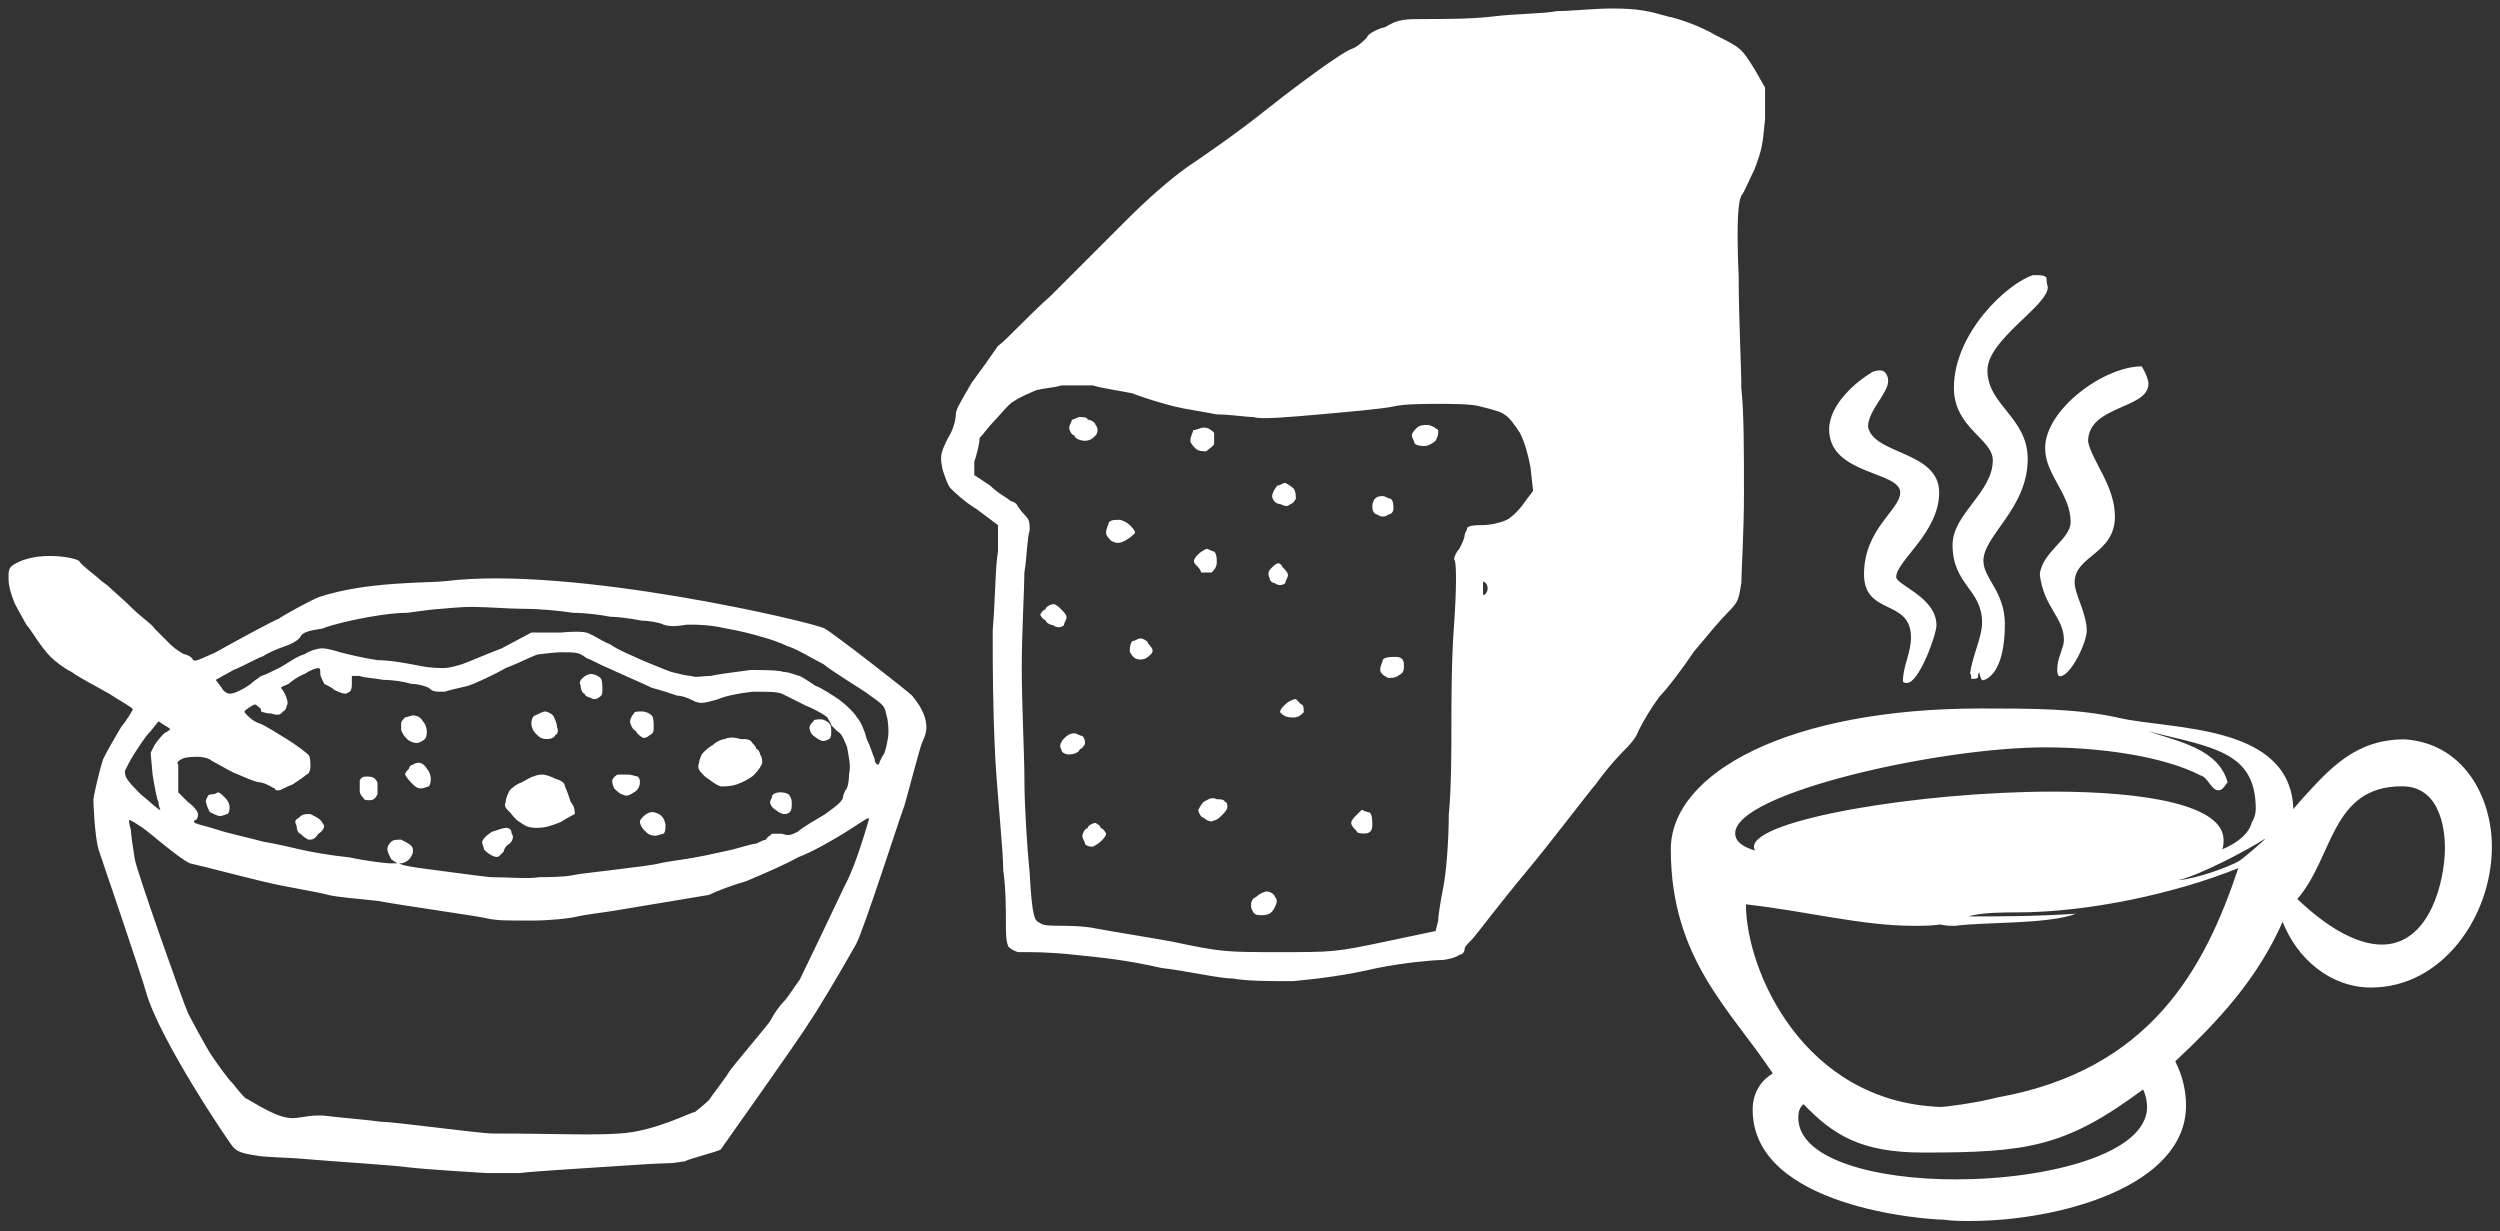 <svg xmlns="http://www.w3.org/2000/svg" width="158.402" height="78.028" xml:space="preserve"><rect width="100%" height="100%" fill="#333333" stroke="none"/><path d="M5.043 35.578c0 .125 1.125 1 1.125 1s.25.25.625.5c.25.25 1 .875 1.625 1.5.5.5 1.25 1 1.375 1.25l1 1c.375.375.875.625.875.625.125 0 .375.125.5.25.125.25.125.25 1.5-.375.875-.5 3.875-2.125 4-2.125.125-.125 2.086-1.219 2.575-1.382 3-1 7-.875 8-1 8-1 23.375 2.625 24 3 .5.25 5.371 4.042 5.55 4.257 1.45 1.743.75 2.625.625 3-.125.25-1 3.625-1.125 4-.125.25-2.583 7.913-3.05 8.743-1.05 1.868-2.625 4.5-3 5-.25.5-5.575 8.007-5.575 8.007-.125.125-2.125.625-2.25.75-.125 0-.625.125-1.125.125s-2.375.125-4.25.25c-1.75.125-4.125.25-5.125.375h-2c-.125 0-4.25-.25-5.125-.375s-4.875-.375-6.25-.5-2.875-.125-3.375-.25c-.875-.125-1.125-.25-1.375-.5s-4.725-6.889-5.55-9.882c-.284-1.03-2.75-8.25-3-9-.25-.875-.325-2.993-.325-3.118 0-.25.375-1.875.625-2.625.25-.5.75-1.375 1.125-2 .5-.625.75-1.125.75-1.125 0-.125-.75-.5-1.5-1-.875-.5-1.875-1-2.375-1.375-.5-.25-1-.625-1.375-1-.25-.25-.625-.75-.875-1.125s-.5-.75-.625-.875c-.125-.25-.5-.875-.75-1.375-.25-.625-.375-1.125-.375-1.5s-.04-.673.25-.875c1.451-1.007 4.125-.5 4.25-.25zm5.375 10.375-.375-.25-.5.625c-.375.375-.75 1-1 1.375s-.5.875-.625 1.125c0 .375 0 .5 1 1.5.625.5 1.125 1 1.25 1 0 0-.125-.25-.125-.5-.125-.25-.25-1-.375-1.75l-.125-1.375.25-.5c.25-.375.5-.625.625-.75.25-.125.375-.25.375-.25s-.125-.125-.375-.25zm44.625 5.875c-.125 0-1 .625-1.625 1s-1.875 1.125-2.875 1.5c-.875.5-2.375 1.125-3.25 1.5-.875.25-1.875.625-2.375.875l-6 1c-.75.125-1.875.25-2.375.375s-1.75.25-2.875.25c-1.625 0-2.125 0-2.75-.125-.375-.125-5.75-.875-7-1.125-1.25-.125-2.625-.25-3.125-.375-.375-.125-1.875-.375-3.125-.625s-5-1.25-5.625-1.375c-.625-.25-2.625-2-3-2.25s-.75-.5-.875-.5c0 0 0 .25.125.625 0 .25.125 1.125.25 1.875s3.125 9.25 3.375 9.75 1 1.875 1.375 2.5c.5.75 1.125 1.625 1.5 2 .375.5.75.875.75.875.125 0 1.7 1.118 2.7 1.243.625.125 1.3-.243 2.425-.118 1 .125 2.625.25 3.5.375.875 0 6.2.743 7.075.743 4 0 6.125.125 8 0 2.25-.125 4.55-1.368 4.8-1.368.125-.125.5-.375.875-.75.25-.375 1.125-1.5 1.25-1.75s2.375-2.875 2.625-3.25c.25-.5.625-1 .875-1.25s.625-.875 1-1.375c.25-.5 1.575-3.257 2.875-6 .7-1.257 1.5-4.125 1.5-4.125v-.125zm-19.5-10.5c-.5 0-1.25.125-1.375.125-.25 0-1.125.5-2.125.875-.875.5-2 1-2.375 1.125-.5.125-1.125.25-1.5.375-.625 0-.75 0-1-.25-.25-.125-.75-.25-1.125-.25-.375-.125-1.125-.25-1.75-.25-.625-.125-1.25-.125-1.5-.25h-.5v.5c0 .5-.125.5-.375.625-.25 0-.5-.125-.75-.25-.125-.125-.375-.25-.625-.375-.125-.25-.25-.5-.25-.625 0-.25 0-.375-.125-.375s-.5.125-.875.375c-.375.125-.875.5-1 .625-.25.125-.375.125-.5.25 0 0 .125.125.25.375s.25.625.125.75c0 .125-.125.375-.25.375-.125.25-.375.25-.75.125-.375 0-.625-.125-.625-.125s0-.25-.125-.25c-.25-.25-.25-.25-.625 0s-.375.25-.125.5c.125.125.375.375.75.5s1.125.625 1.75 1 1.25.875 1.375 1 .125.5.125.75-.125.5-.25.5c-.125.125-.5.375-.875.625-.375.125-.75.375-.875.375s-.25 0-.25-.125c-.125 0-.375-.25-.875-.375-.375 0-1.125-.375-1.75-.625-.5-.25-1.125-.625-1.375-.75-.125-.125-.5-.25-.875-.25-.25 0-.75 0-1 .125s-.375.25-.25.375v1.75l.625.625c.375.25.625.625.625.75s0 .25-.125.375c-.125 0-.125.125-.125.125 0 .125.75.25 1.5.5s2 .5 2.875.75c.75.125 1.875.375 2.375.5s1.875.375 3.125.5c1.125.25 2.375.375 2.5.375h.5l-.375-.25c-.125-.25-.25-.5-.25-.625 0-.25.125-.375.25-.5s.375-.125.625-.125c.25.125.5.25.625.375s.125.25.125.375-.125.375-.25.5-.375.25-.5.25h-.125c.125.125.875.25 1.875.375s2.75.375 3.875.5c1.125 0 2.5.125 3.125 0 .5 0 1.5 0 2.125-.125s2-.25 2.875-.375c1-.125 2.125-.25 2.625-.375s1.625-.25 2.25-.375c.75-.125 1.75-.375 2.375-.5.5-.125 1.25-.375 1.5-.375.25-.125.5-.25.625-.25 0-.125.25-.25.375-.375h.625c.375.125.5.125 1-.125.25-.25 1.125-.75 1.75-1.125.875-.625 1.125-.875 1.125-1.125 0-.125.125-.25.125-.375.125 0 .25-.5.25-1 .125-.625 0-1-.125-1.75-.25-.625-.375-.875-.625-1l-.375-.375c0-.125-.125-.25-.25-.5-.125-.125-.75-.5-1.375-.75l-1.5-.75c-.375-.125-.75-.125-1.875-.125-1 .125-1.625.25-2.25.5-.875.25-1 .25-1.375.125-.25-.125-.75-.375-1.125-.375-.375-.125-1.125-.375-1.625-.5-.5-.25-1.125-.5-1.375-.625s-.875-.375-1.375-.625c-.375-.125-1-.5-1.375-.625-.5-.375-.625-.375-1.625-.375zm-21.75 8.875c.125 0 .25.125.5.375.125.125.25.375.25.5 0 .25 0 .375-.125.5-.125 0-.25.125-.5.125-.125 0-.375-.125-.625-.25-.125-.25-.25-.5-.25-.75.125-.25.125-.375.375-.375s.375-.125.375-.125zm16.125-11.75c-.875 0-1.875.125-2 .125-.25 0-1.25.125-2.125.25-1 0-2.375.25-3 .375s-1.75.375-2.375.625c-.875.125-1.25.25-1.375.5s-.625.5-1 .625-1 .375-1.375.625c-.375.125-1.25.625-1.875.875l-1.125.625.375.5c.125.25.375.375.5.375.25 0 .5-.125.75-.25s.625-.375.75-.5.375-.25.5-.375c.125 0 .625-.25 1.125-.5s1.125-.75 1.625-.875c.375-.25.875-.375 1.125-.375s.75.125 1.125.25c.5.125 1.5.375 2.375.5.875 0 2.125.25 2.75.375s1.25.125 1.5.125.75-.125 1.125-.25 1.5-.625 2.5-1l1.875-1h1.875c1.375-.125 1.75 0 1.875.125.125 0 .625.375 1.25.625.5.375 1.5.75 2 1 .625.25 1.5.625 1.875.75.5.125 1 .25 1.25.25.25.125.75 0 1.25 0 .5-.125 1.625-.25 2.5-.375.875 0 1.75 0 2.125.125.375 0 .875.25 1 .25.25.125.625.375 1 .625.375.125 1.125.625 1.5.875.5.375 1 .875 1.125 1.125.25.25.5.875.625 1.375.25.5.375 1 .5 1.25 0 .25.125.375.25.375 0 0 .125-.375.375-.75.125-.375.25-1 .25-1.25s0-.75-.125-1.125c-.125-.625-.125-.625-1.375-1.5-.75-.5-2-1.25-2.625-1.75-.75-.375-1.75-1-2.25-1.125-.5-.25-1.25-.5-1.75-.625-.375-.125-1.375-.375-2.125-.5-1.125-.25-1.75-.25-2.5-.25-.75.125-1.125.125-1.5 0-.25-.125-.875-.25-1.375-.25-.625-.125-1.5-.25-2-.25-.625-.125-1.625-.25-2.375-.25-.75-.125-2.125-.25-3-.25-1 0-2.5-.125-3.375-.125zm-10.25 13.125c.25.125.5.25.625.375s.25.375.25.375c0 .125-.125.375-.375.5-.25.375-.375.375-.625.375-.25-.125-.375-.25-.5-.375-.125 0-.25-.25-.25-.5-.125-.25-.125-.375.125-.5.25-.25.375-.25.75-.25zm3.625-2.375c.375 0 .5.125.625.375v.75c-.125.25-.25.375-.5.375-.125 0-.375 0-.375-.125-.125-.125-.25-.25-.25-.5v-.625c.125-.25.25-.25.5-.25zm2.875-3.875c.25 0 .5.125.625.375.125.125.25.375.25.625 0 .125 0 .375-.125.5s-.375.25-.5.25c-.25 0-.5-.125-.625-.25-.25-.25-.375-.5-.375-.625v-.375c0-.125.125-.25.25-.375.125 0 .375-.125.5-.125zm.375 3c.125 0 .375.125.5.375.125.125.25.375.25.625 0 .125 0 .375-.125.5-.125 0-.25.125-.5.125s-.375-.125-.625-.375-.375-.5-.375-.5c0-.125.125-.25.25-.375 0-.125.125-.25.25-.25.125-.125.375-.125.375-.125zm5.5 4.125c.25 0 .375.125.375.375.125.125.125.375-.125.625-.25.125-.375.375-.375.5l-.25.25c-.125.125-.25.125-.5 0s-.375-.25-.5-.375c0-.125-.125-.375-.125-.5.125-.25.25-.375.625-.625.375-.125.75-.25.875-.25zm2.375-3.375c.125 0 .5.125.75.25.375.125.625.25.625.5.125.25.25.625.375 1 .25.25.25.625.25.75 0 0-.5.25-.875.5-.625.25-1 .375-1.5.375-.625 0-.75-.125-1.125-.375-.25-.125-.5-.5-.625-.625-.25-.25-.375-.375-.25-.625 0-.25.125-.5.25-.75.125-.125.375-.375.75-.5.25-.125.625-.375.75-.375.25-.125.5-.125.625-.125zm.125-4c.125 0 .375.125.5.25.125.25.25.5.25.75.125.25 0 .5-.125.5 0 .125-.25.25-.5.25-.375 0-.5-.125-.75-.375-.125-.125-.25-.375-.25-.625s.125-.5.25-.5c.25-.125.5-.25.625-.25zm2.875-2.375c.25 0 .5.125.625.25s.125.5.125.75 0 .375-.25.5c-.125.125-.375.125-.5 0-.125 0-.375-.125-.375-.25-.125 0-.25-.25-.25-.5-.125-.25 0-.375.125-.5s.375-.25.5-.25zm2.375 6.375c.25 0 .5.125.625.125.125.125.125.25.125.375 0 .25-.125.5-.375.625-.375.25-.5.25-.75.125-.125 0-.375-.25-.5-.375-.125-.25-.125-.375-.125-.5s.25-.375.375-.375h.625zm.875-4c.25 0 .5.125.625.25s.125.5.125.75 0 .375-.25.5c-.125.125-.375.25-.5.125 0 0-.25-.125-.375-.375-.25-.125-.375-.5-.375-.625s.125-.375.25-.5c0-.125.25-.125.5-.125zm.625 6.375c.25 0 .5.125.625.25s.25.375.25.625c0 .125 0 .375-.125.5-.125 0-.375.125-.5.125-.375 0-.5-.125-.75-.375-.125-.125-.25-.375-.25-.5s.125-.25.25-.375.375-.25.5-.25zm5.625-4.625c.375 0 .625 0 .75.25.125.125.25.25.25.375.125 0 .25.25.25.375.125.125.125.375.125.5s-.25.5-.5.75-.75.5-1.125.625-.75.125-1 .125c-.375-.125-.625-.375-1-.625-.375-.375-.5-.5-.375-.875 0-.125.125-.5.25-.625s.375-.375.625-.5c.25-.25.625-.375.75-.375.25-.125.625-.125 1 0zm2.5 3.375c.375 0 .625.125.625.25.125.125.125.375.125.5s0 .375-.125.5-.25.125-.375.125-.375-.125-.5-.25c-.25-.125-.375-.375-.375-.5s.125-.25.125-.375.25-.25.5-.25zm2.625-4.625c.125 0 .375.125.5.25s.125.375.125.5c0 .25 0 .375-.125.5 0 0-.25.125-.375.125s-.375-.125-.5-.25c-.25-.125-.375-.375-.375-.625 0-.125.125-.25.25-.375 0-.125.25-.125.5-.125zM102.148.538c1.67 0 2.338.167 3.507.501.836.167 2.172.668 3.007 1.169 1.67.836 1.67.836 2.505 2.172l.668 1.169v2.004c-.167 1.67-.167 1.837-.668 3.173-.334.668-.668 1.503-.835 1.67-.167.334-.334 1.337-.167 5.178 0 2.505.167 5.678.167 7.015.167 1.503.167 4.008.167 6.679 0 2.505-.167 5.011-.167 5.679-.167 1.002-.167 1.169-.835 1.837-.501.501-1.336 1.503-2.171 2.505-.668 1.002-1.671 2.338-2.172 2.839-.501.668-1.002 1.504-1.336 2.172-.167.501-.668 1.002-.835 1.169s-1.002 1.002-1.837 2.171c-.835 1.002-2.839 3.674-4.509 5.678-1.671 2.005-3.174 4.009-3.341 4.176-.334.334-.501.501-.501.668s-.167.334-.334.334c-.167.167-.835.334-1.169.334-.501 0-2.338.167-4.008.501-2.171.501-3.675.668-5.345.835-1.67 0-2.839 0-3.841-.167-.835 0-3.006-.501-4.51-.668-2.171-.501-3.841-.668-5.511-.835-1.503-.167-2.672-.167-2.839-.167h-.668c-.167 0-.501-.167-.668-.334-.167-.334-.167-.835-.167-1.67 0-.668 0-2.004-.167-3.174 0-1.169-.334-4.342-.501-7.014-.168-3.341-.168-6.013-.168-8.184.168-2.004.168-4.175.335-5.01v-1.671l-1.337-1.002c-.835-.501-1.503-1.169-1.67-1.336-.167-.167-.334-.667-.501-1.168-.167-.835-.167-1.002.334-2.004.334-.501.501-1.169.501-1.503s.334-.835 1.002-2.004c.501-.669 1.336-1.838 1.671-2.339.501-.334 1.837-1.837 3.34-3.173l4.676-4.676c1.503-1.504 2.84-2.673 4.009-3.508 1.002-.668 3.173-2.171 4.843-3.507s3.507-2.672 4.008-3.006c.502-.334 1.17-.835 1.671-1.002.334-.167.668-.502.835-.669 0-.167.501-.501 1.169-.668.835-.501 1.169-.501 2.672-.501 1.002 0 2.839 0 4.175-.167 1.337-.167 3.174-.167 4.009-.334.835 0 2.338-.167 3.507-.167zm-32.9 23.882h-2.004c-.501.167-1.169.167-1.67.334-.334.167-.835.334-1.336.668-.334.167-.835.835-1.169 1.169-.335.334-.836 1.002-1.003 1.169 0 .334-.167 1.002-.334 1.503v.835l1.002.668c.502.5 1.17.834 1.337 1.001.167 0 .334.167.334.167s.167.334.501.668.334.501.334 1.002c-.167.501-.167 1.671-.334 2.673 0 1.002-.167 3.841-.167 6.012 0 2.338.167 5.512.167 7.015 0 1.67.167 4.342.334 6.012.167 3.007.334 3.007.668 3.174.167.167.835.167 1.169.167.501 0 1.503 0 2.338.167s3.006.501 4.844.835c3.173.668 3.34.668 6.847.668 3.341 0 3.508 0 6.681-.668l3.173-.668.167-.668c0-.334.167-1.336.334-2.171.167-.836.334-2.84.334-4.51.167-1.67.167-4.175.167-5.678 0-1.337 0-4.176.167-6.347.167-2.338.167-4.175 0-4.175 0-.167.167-.501.334-.668.167-.335.334-.669.334-.836s.167-.334.167-.501c.167-.167.668-.167 1.002-.167.501 0 1.17-.167 1.504-.334s.835-.668 1.169-1.169l.501-.668-.167-1.502c-.167-.835-.334-1.503-.668-2.171-.334-.501-.668-1.002-1.002-1.169-.167-.167-.836-.334-1.504-.501-.501-.167-1.837-.167-2.672-.167s-2.171 0-2.839.167c-.835.167-2.839.334-4.677.501-1.837.167-3.841.334-4.175.167-.501 0-1.503-.167-2.338-.167-.835-.167-2.004-.334-2.672-.501s-1.838-.501-2.673-.835c-.836-.167-2.004-.334-2.505-.501zm-2.505 13.861c.167 0 .334.167.501.334s.334.334.334.501-.167.334-.167.501c-.167.167-.501.167-.668 0-.167 0-.501-.167-.501-.334-.167 0-.334-.334-.334-.334s.167-.334.334-.334c0-.167.334-.334.501-.334zm1.336 8.184c.167 0 .334.167.501.167.167.167.167.334.167.501 0 0-.167.334-.334.334 0 .167-.334.334-.668.334s-.501-.167-.501-.334c-.167-.167 0-.501.167-.668s.334-.334.668-.334zm.334-20.041c.167 0 .501 0 .501.167.167 0 .501.167.501.334.167.167.167.501 0 .668s-.334.334-.668.334-.668-.167-.668-.334c-.167 0-.334-.334-.334-.501s.167-.334.167-.501c.167 0 .334-.167.501-.167zm1.002 25.719s.334.167.334.334c.167 0 .334.334.334.334 0 .167-.167.334-.334.501s-.501.334-.501.334c-.167 0-.334 0-.501-.167 0-.167-.167-.334-.167-.501s.167-.501.334-.501c0-.167.334-.334.501-.334zm1.502-19.206c.167 0 .501.167.668.334s.334.334.334.501c-.167.167-.334.334-.668.501s-.501.167-.835 0c-.167-.167-.334-.334-.334-.501 0-.334.167-.501.167-.668.168-.167.334-.167.668-.167zm1.336 7.515c.167 0 .501.167.501.334.334.334.334.501.167.668s-.334.334-.668.334-.501-.167-.668-.501c0-.167 0-.501.167-.668.167 0 .334-.167.501-.167zm4.009-13.36c.334 0 .501.167.668.334v.668c0 .167-.334.334-.501.501-.167 0-.501 0-.668-.167s-.334-.334-.334-.501c0-.334.167-.501.167-.668.167 0 .501-.167.668-.167zm.167 7.682c.167 0 .334.167.501.167.167.167.167.501.167.668 0 .334-.167.501-.334.668h-.668c0-.167-.167-.334-.334-.501s-.167-.334.167-.668c.167-.167.501-.334.501-.334zm.668 15.866c.167 0 .501 0 .501.167.167 0 .167.167.167.334s-.167.334-.334.501-.334.334-.501.334c-.167.167-.501 0-.668-.167-.167 0-.334-.334-.334-.501 0 0 .167-.334.334-.501.334-.167.501-.334.835-.167zm3.173 5.845c.167 0 .501.167.501.334.167.167.167.334 0 .668s-.334.501-.835.501c-.334 0-.501 0-.668-.501 0-.334 0-.501.334-.668.167-.167.501-.334.668-.334zm1.002-20.542c.167.167.334.334.334.501s-.167.334-.167.501c-.167.167-.501.167-.668 0-.167 0-.334-.167-.334-.334-.167-.334 0-.501.167-.668.334-.334.501-.334.668 0zm.167-5.344s.334.167.501.333c.167.167.167.501.167.668 0 0-.167.334-.334.334-.167.167-.334.167-.668 0-.334 0-.501-.334-.501-.501s.167-.501.334-.667c.167 0 .334-.167.501-.167zm.668 13.694.334.334c.167 0 .167.334.167.501-.167.167-.334.335-.668.335-.501 0-.668-.168-.835-.335 0-.167.167-.334.334-.501s.501-.334.668-.334zm4.176 7.015s.334.167.501.167c.167.167.167.501.167.835s-.167.501-.501.501c-.167 0-.501 0-.501-.167-.167-.167-.334-.334-.334-.501s.167-.334.334-.501l.334-.334zm1.336-19.874c.167 0 .334.167.501.167.167.167.167.334.167.668 0 .167-.167.334-.334.334-.167.167-.501.167-.668 0-.167 0-.334-.167-.334-.501s.167-.501.167-.501c.167-.167.334-.167.501-.167zm.835 10.187c.334 0 .501.167.501.501s0 .501-.334.668c-.167.167-.501.167-.668.167-.334-.167-.501-.334-.501-.501 0-.334.167-.501.167-.668.167-.167.501-.167.835-.167zm2.004-14.696c.167 0 .501.167.668.334 0 .334 0 .334-.167.668-.167.167-.501.334-.668.334s-.501 0-.668-.167c0-.167-.167-.334-.167-.501s.167-.334.334-.501.501-.167.668-.167zm3.673 10.02c-.167-.167-.167-.167-.167.334s0 .501.167.334.167-.501 0-.668zm63.757 16.7c0 4.42-3.146 8.926-7.65 8.926-2.551 0-4.676-1.785-5.61-4.165-1.615 3.655-4.081 6.29-6.801 8.84.51 1.021.68 1.956.68 2.806 0 5.101-7.99 7.311-13.686 7.311-.511 0-1.105 0-1.7-.085-1.021 0-12.071-.765-12.071-6.971 0-.255 0-1.53 1.275-2.295-2.636-3.995-6.461-7.226-6.461-14.196 0-4.846 7.48-8.926 19.637-8.926 3.23 0 6.12 0 8.756.595 3.315.766 10.881.341 11.051 5.781l.51-.596c1.785-1.955 3.4-3.825 6.546-3.825 3.739.254 5.524 3.654 5.524 6.8zm-14.961-2.38c0-3.315-2.211-3.825-5.781-4.676l-1.02-.255c1.955.68 4.42 1.105 5.016 3.23-.255.34-.341.51-.596.51-.425 0-.68-.85-1.104-.936-2.466-1.274-6.546-1.785-9.861-1.785-6.715 0-19.637 2.891-19.637 5.44 0 .511.426.851 1.275 1.105-.085-.085-.085-.17-.085-.255 0-1.7 10.456-3.485 18.957-3.485 5.865 0 10.796.851 10.796 3.061 0 .17 0 .425-.086.595 1.021-.425 1.7-1.021 1.871-1.7.17-.255.255-.594.255-.849zm-1.105 3.74c-3.995 1.615-9.521 2.805-14.026 2.805-.765 0-2.295 0-3.06.255 2.04 0 4.165 0 6.8-.17-1.785.681-5.78.511-7.65.766-.34 0-.595 0-.935-.085-.596.085-1.105.085-1.7.085-3.315 0-6.801-.936-10.626-1.36 0 4.165 3.619 12.521 12.326 12.836.255.009 2.295-.255 3.57-.595 9.723-1.721 13.176-8.162 15.301-14.537zm-17.937 19.722c5.865 0 12.156-1.615 12.156-4.591 0-.34-.085-.765-.255-1.105-4.931 3.655-7.311 3.996-13.941 3.996-3.91 0-5.695-1.105-7.565-3.061-.255.17-.34.51-.34.85 0 2.635 4.845 3.911 9.945 3.911zm-4.76-51.26c.34 0 .51.34.51.681 0 .765-1.275 1.87-1.275 2.89.34 1.785 4.506 1.53 4.506 4.166 0 2.55-2.721 4.335-2.721 5.355 0 .51 2.55 1.274 2.55 3.06 0 .596-1.104 3.655-1.87 3.655-.085 0-.17 0-.255-.085 0-1.02.511-1.785.511-2.805 0-2.466-2.976-1.36-2.976-3.996 0-2.89 2.295-4.08 2.295-5.185 0-1.36-4.505-1.105-4.505-3.996 0-1.615 1.785-3.06 2.635-3.57.085-.085.34-.17.595-.17zm10.625-5.271c0 1.19-3.825 3.315-3.825 5.271 0 2.211 2.551 2.976 2.551 5.61 0 3.146-2.806 4.846-2.806 6.461 0 1.105 1.36 1.955 1.36 3.995 0 3.146-1.19 3.57-1.445 3.57 0 0-.17-.255-.17-.51-.085.085-.085.17-.085.255s0 .17-.425.17c0 0 0-.34-.085-.34.17-1.19.765-2.295.765-3.23 0-2.125-1.87-2.38-1.87-4.931 0-1.955 2.55-3.314 2.55-5.355 0-1.359-2.465-2.04-2.465-4.59 0-3.485 3.4-6.631 5.016-7.141.425 0 .765 0 .85.17 0 .425.084.51.084.595zm5.952 5.016c.255.425.425.851.425 1.105 0 1.615-3.825 1.36-3.825 3.655.255 1.275 1.7 2.805 1.7 4.76 0 2.381-2.551 2.466-2.551 4.166 0 .765.766 1.955.766 3.06 0 .766-1.021 2.891-1.7 2.891-.085 0-.17-.085-.17-.425 0-.766.425-1.36.425-1.87 0-1.445-1.275-2.04-1.53-4.166.17-1.444 1.955-2.21 1.955-3.314 0-1.785-1.615-2.976-1.615-4.676-.001-2.465 3.739-5.186 6.12-5.186zm7.82 29.923c-1.021.68-4.25 2.38-5.525 2.635 1.19-.085 3.23-.85 3.825-1.19.085-.001 1.7-1.36 1.7-1.445zm7.395 6.715c3.061 0 3.995-4.08 3.995-6.12 0-.68-.085-3.91-2.72-3.91-4.506 0-4.336 4.505-6.631 7.141 1.956 1.869 3.826 2.889 5.356 2.889z" fill="#FFF"/></svg>